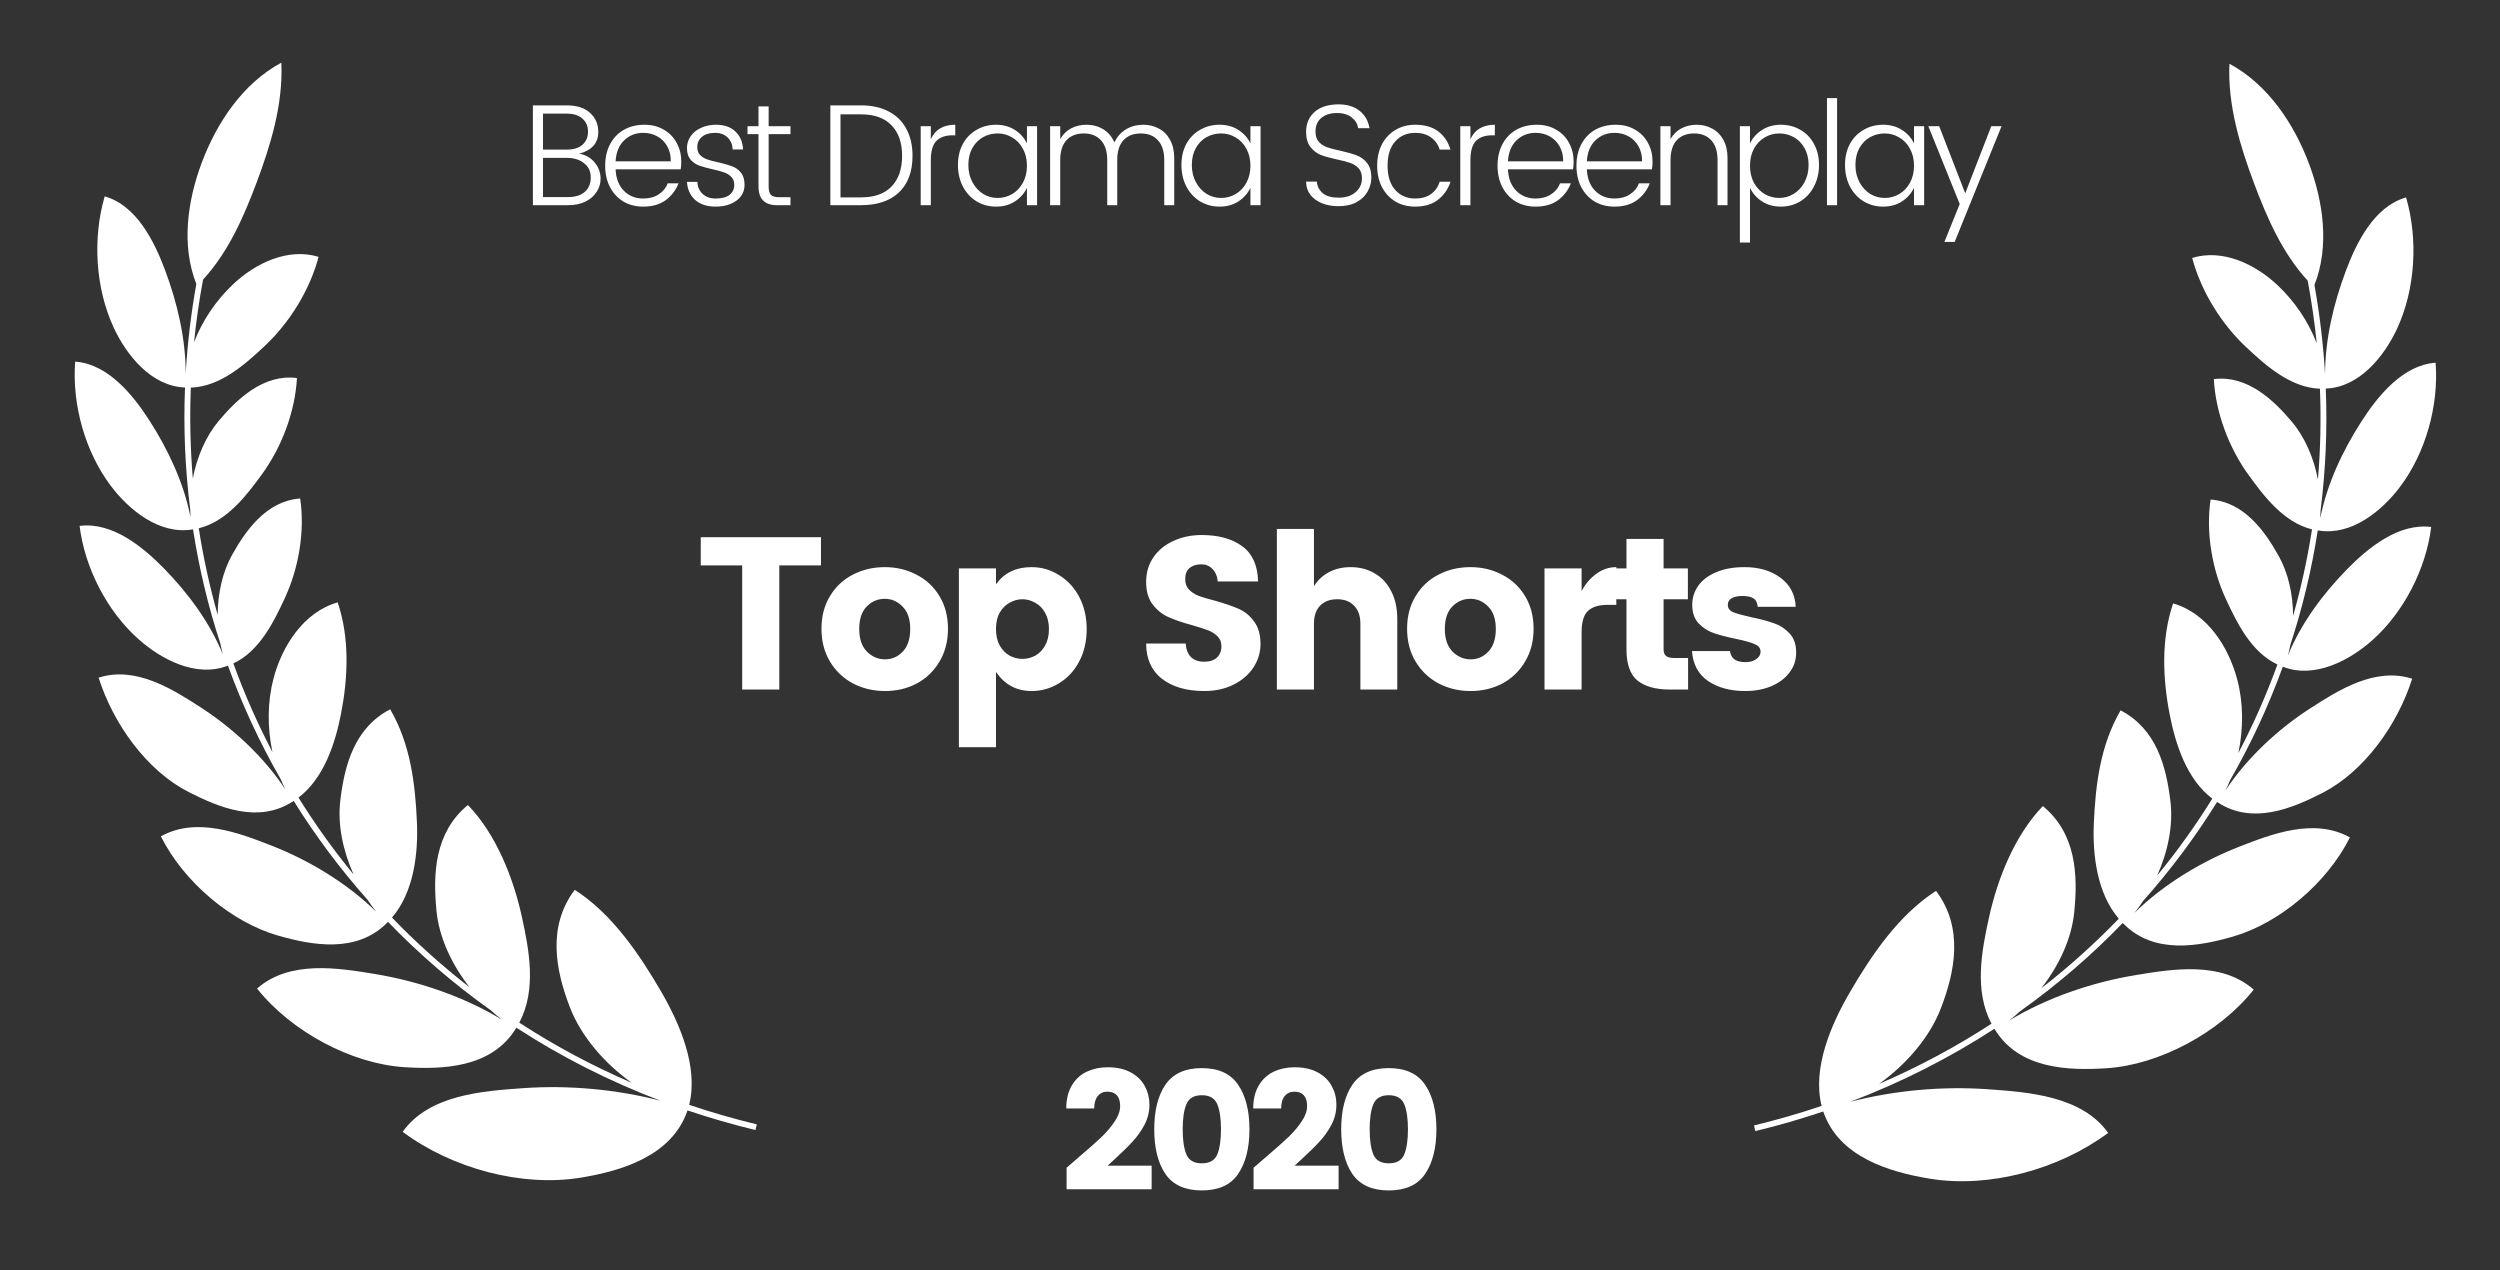 <svg width="122" height="62" viewBox="0 0 122 62" fill="none" xmlns="http://www.w3.org/2000/svg">
<rect x="0" y="0" width="122" height="62" fill="#333333" stroke="none"/>
<path d="M9.581 13.857C8.831 11.957 9.157 9.773 9.847 7.936C10.573 6.003 11.838 4.076 13.729 3.059C13.823 5.096 13.199 7.108 12.517 8.923C11.904 10.555 11.151 12.294 9.909 13.644C9.718 14.667 9.572 15.687 9.469 16.702C9.881 15.63 10.548 14.652 11.381 13.866C12.454 12.854 14.05 12.073 15.547 12.535C15.109 14.185 14.109 15.768 12.924 16.878C11.992 17.752 10.762 18.871 9.313 18.915C9.253 20.41 9.287 21.89 9.41 23.35C9.614 22.282 10.052 21.275 10.685 20.526C11.555 19.496 12.844 18.238 14.491 18.448C14.401 20.119 13.733 21.831 12.802 23.118C12.062 24.14 11.086 25.443 9.7 25.779C9.922 27.214 10.231 28.625 10.623 30.006C10.627 28.949 10.861 27.911 11.326 27.079C11.98 25.905 13 24.441 14.649 24.327C14.89 25.966 14.563 27.758 13.902 29.183C13.375 30.322 12.671 31.775 11.388 32.376C11.927 33.862 12.564 35.306 13.295 36.7C13.039 35.498 13.049 34.232 13.352 33.093C13.771 31.523 14.81 29.873 16.478 29.395C17.067 31.128 16.986 33.063 16.643 34.825C16.362 36.276 15.808 37.98 14.566 38.922C15.378 40.228 16.276 41.482 17.255 42.674C16.729 41.505 16.467 40.226 16.608 39.054C16.812 37.348 17.293 35.523 19.041 34.613C20.032 36.319 20.262 38.233 20.346 40.123C20.414 41.651 20.194 43.536 19.129 44.779C20.3 45.993 21.563 47.129 22.913 48.177C22.041 47.062 21.431 45.755 21.302 44.462C21.12 42.635 21.209 40.624 22.835 39.283C24.226 40.731 25.055 42.864 25.462 44.717C25.822 46.355 26.197 48.293 25.341 49.905C27.058 51.023 28.891 52.007 30.829 52.841C29.466 51.872 28.349 50.543 27.817 49.17C27.12 47.37 26.689 45.226 28.047 43.424C29.866 44.586 31.203 46.568 32.256 48.376C33.16 49.927 34.095 52.068 33.631 53.915C34.704 54.279 35.805 54.597 36.932 54.869L36.865 55.145C35.734 54.872 34.629 54.552 33.551 54.188C32.796 56.413 30.324 57.147 28.324 57.472C25.474 57.934 22.081 57.038 19.649 55.234C20.933 53.425 23.552 53.241 25.527 53.103L25.553 53.101C27.717 52.949 30.058 53.152 32.234 53.716C29.72 52.762 27.368 51.562 25.199 50.151L25.167 50.202C23.978 52.123 21.592 52.198 19.718 52.077C17.177 51.912 14.242 50.371 12.544 48.241C14.141 46.843 16.501 47.234 18.329 47.537L18.338 47.539C20.379 47.877 22.608 48.615 24.48 49.751C24.302 49.611 24.127 49.463 23.958 49.307C22.138 48.014 20.459 46.566 18.936 44.989C18.918 45.006 18.9 45.024 18.882 45.041C17.401 46.527 15.244 46.138 13.56 45.654C11.307 45.007 8.971 43.055 7.851 40.814C9.586 39.845 11.661 40.644 13.274 41.275C15.045 41.969 16.919 43.078 18.36 44.493C18.211 44.306 18.07 44.111 17.936 43.909C16.596 42.402 15.392 40.788 14.333 39.085L14.28 39.118C12.604 40.197 10.706 39.416 9.201 38.648C7.161 37.607 5.521 35.319 4.813 33.069C6.623 32.491 8.411 33.625 9.801 34.524C11.321 35.506 12.861 36.908 13.918 38.515C13.84 38.357 13.768 38.195 13.701 38.03C12.686 36.263 11.823 34.408 11.124 32.484L11.088 32.496L11.085 32.497C9.562 33.075 7.865 32.177 6.759 31.192C5.222 29.824 4.138 27.72 3.884 25.665C5.473 25.459 6.969 26.685 7.992 27.73C9.17 28.933 10.227 30.355 10.877 31.934C10.83 31.762 10.789 31.588 10.755 31.412C10.163 29.604 9.715 27.739 9.42 25.833L9.397 25.836L9.389 25.837C7.778 26.105 6.289 24.884 5.399 23.699C4.151 22.036 3.508 19.735 3.669 17.648C5.273 17.76 6.495 19.282 7.288 20.514C8.204 21.939 8.965 23.552 9.298 25.239C9.288 25.105 9.282 24.97 9.28 24.835C9.035 22.895 8.948 20.915 9.028 18.91L9.023 18.91C7.385 18.851 6.175 17.335 5.55 15.99C4.656 14.066 4.512 11.633 5.109 9.583C6.67 10.02 7.54 11.805 8.054 13.179C8.646 14.764 9.059 16.492 9.062 18.21C9.148 16.768 9.319 15.316 9.581 13.857Z" fill="white"/>
<path d="M40.063 26.215V27.591H38.03V33.648H36.219V27.591H34.197V26.215H40.063ZM43.18 27.676C43.745 27.676 44.26 27.799 44.726 28.046C45.199 28.286 45.573 28.636 45.848 29.095C46.123 29.546 46.261 30.076 46.261 30.683C46.261 31.29 46.123 31.823 45.848 32.282C45.58 32.74 45.213 33.097 44.747 33.351C44.281 33.598 43.762 33.722 43.19 33.722C42.619 33.722 42.096 33.598 41.623 33.351C41.15 33.097 40.776 32.74 40.501 32.282C40.226 31.823 40.088 31.29 40.088 30.683C40.088 30.076 40.226 29.546 40.501 29.095C40.776 28.636 41.147 28.286 41.613 28.046C42.086 27.799 42.608 27.676 43.18 27.676ZM43.18 29.222C42.834 29.222 42.537 29.349 42.29 29.603C42.05 29.85 41.93 30.213 41.93 30.693C41.93 31.173 42.054 31.54 42.301 31.794C42.555 32.049 42.852 32.176 43.19 32.176C43.529 32.176 43.819 32.049 44.059 31.794C44.299 31.54 44.419 31.173 44.419 30.693C44.419 30.213 44.295 29.85 44.048 29.603C43.801 29.349 43.512 29.222 43.18 29.222ZM50.341 27.676C50.828 27.676 51.276 27.806 51.685 28.067C52.102 28.322 52.43 28.678 52.67 29.137C52.91 29.596 53.03 30.118 53.03 30.704C53.03 31.29 52.91 31.812 52.67 32.271C52.43 32.73 52.102 33.086 51.685 33.34C51.276 33.594 50.828 33.722 50.341 33.722C49.607 33.722 49.028 33.411 48.604 32.79V36.464H46.794V27.739H48.604V28.512C49.007 27.954 49.586 27.676 50.341 27.676ZM49.896 29.243C49.677 29.243 49.469 29.299 49.271 29.412C49.074 29.518 48.911 29.68 48.784 29.899C48.664 30.111 48.604 30.376 48.604 30.693C48.604 31.011 48.664 31.279 48.784 31.498C48.911 31.717 49.074 31.883 49.271 31.996C49.476 32.102 49.684 32.154 49.896 32.154C50.115 32.154 50.323 32.102 50.521 31.996C50.718 31.883 50.877 31.72 50.997 31.509C51.124 31.29 51.188 31.022 51.188 30.704C51.188 30.386 51.124 30.118 50.997 29.899C50.877 29.68 50.715 29.518 50.51 29.412C50.313 29.299 50.108 29.243 49.896 29.243ZM61.512 31.434C61.512 31.844 61.395 32.225 61.163 32.578C60.937 32.924 60.612 33.203 60.188 33.414C59.772 33.619 59.299 33.722 58.77 33.722C57.901 33.722 57.21 33.52 56.694 33.118C56.186 32.716 55.932 32.144 55.932 31.403H57.859C57.908 31.996 58.212 32.292 58.77 32.292C59.031 32.292 59.235 32.225 59.384 32.091C59.532 31.95 59.606 31.766 59.606 31.54C59.606 31.343 59.542 31.18 59.415 31.053C59.288 30.926 59.133 30.828 58.95 30.757C58.766 30.686 58.501 30.602 58.155 30.503C57.69 30.376 57.308 30.245 57.012 30.111C56.715 29.977 56.461 29.772 56.25 29.497C56.038 29.222 55.932 28.855 55.932 28.396C55.932 27.937 56.052 27.535 56.292 27.189C56.532 26.843 56.857 26.578 57.266 26.395C57.682 26.204 58.141 26.109 58.642 26.109C59.468 26.109 60.128 26.292 60.623 26.659C61.117 27.019 61.374 27.591 61.395 28.375H59.426C59.398 28.106 59.31 27.902 59.161 27.76C59.02 27.612 58.84 27.538 58.621 27.538C58.388 27.538 58.198 27.598 58.05 27.718C57.908 27.838 57.838 28.022 57.838 28.269C57.838 28.473 57.901 28.643 58.028 28.777C58.155 28.904 58.314 29.006 58.505 29.084C58.703 29.154 58.967 29.232 59.299 29.317C59.772 29.451 60.153 29.582 60.443 29.709C60.739 29.836 60.99 30.04 61.194 30.323C61.406 30.598 61.512 30.969 61.512 31.434ZM65.911 27.676C66.356 27.676 66.747 27.778 67.086 27.983C67.432 28.18 67.7 28.47 67.891 28.851C68.089 29.232 68.187 29.68 68.187 30.196V33.648H66.387V30.439C66.387 30.058 66.285 29.765 66.08 29.56C65.883 29.349 65.607 29.243 65.254 29.243C64.901 29.243 64.623 29.349 64.418 29.56C64.22 29.765 64.121 30.058 64.121 30.439V33.648H62.311V25.812H64.121V28.608C64.298 28.318 64.538 28.092 64.841 27.93C65.152 27.76 65.509 27.676 65.911 27.676ZM71.758 27.676C72.322 27.676 72.838 27.799 73.304 28.046C73.776 28.286 74.151 28.636 74.426 29.095C74.701 29.546 74.839 30.076 74.839 30.683C74.839 31.29 74.701 31.823 74.426 32.282C74.158 32.74 73.791 33.097 73.325 33.351C72.859 33.598 72.34 33.722 71.768 33.722C71.197 33.722 70.674 33.598 70.201 33.351C69.728 33.097 69.354 32.74 69.079 32.282C68.804 31.823 68.666 31.29 68.666 30.683C68.666 30.076 68.804 29.546 69.079 29.095C69.354 28.636 69.725 28.286 70.191 28.046C70.664 27.799 71.186 27.676 71.758 27.676ZM71.758 29.222C71.412 29.222 71.115 29.349 70.868 29.603C70.628 29.85 70.508 30.213 70.508 30.693C70.508 31.173 70.632 31.54 70.879 31.794C71.133 32.049 71.43 32.176 71.768 32.176C72.107 32.176 72.397 32.049 72.636 31.794C72.876 31.54 72.996 31.173 72.996 30.693C72.996 30.213 72.873 29.85 72.626 29.603C72.379 29.349 72.09 29.222 71.758 29.222ZM77.182 28.84C77.38 28.48 77.623 28.198 77.913 27.993C78.202 27.782 78.523 27.676 78.876 27.676V29.518H78.432C78.015 29.518 77.701 29.617 77.489 29.814C77.285 30.012 77.182 30.358 77.182 30.852V33.648H75.372V27.739H77.182V28.84ZM82.379 32.112V33.648H81.458C80.795 33.648 80.279 33.503 79.912 33.213C79.552 32.917 79.372 32.412 79.372 31.699V29.243H78.822V27.739H79.372V26.299H81.183V27.739H82.369V29.243H81.183V31.699C81.183 31.84 81.225 31.946 81.31 32.017C81.395 32.08 81.536 32.112 81.733 32.112H82.379ZM85.133 27.676C85.838 27.676 86.424 27.849 86.89 28.195C87.356 28.54 87.603 29.013 87.631 29.613H85.778C85.757 29.409 85.687 29.271 85.567 29.2C85.447 29.123 85.267 29.084 85.027 29.084C84.801 29.084 84.624 29.123 84.497 29.2C84.377 29.271 84.317 29.377 84.317 29.518C84.317 29.68 84.406 29.8 84.582 29.878C84.766 29.949 85.062 30.03 85.471 30.122C85.916 30.213 86.283 30.312 86.573 30.418C86.869 30.517 87.123 30.683 87.335 30.916C87.547 31.142 87.653 31.452 87.653 31.848C87.653 32.215 87.543 32.539 87.324 32.822C87.113 33.104 86.816 33.326 86.435 33.489C86.061 33.644 85.641 33.722 85.175 33.722C84.441 33.722 83.834 33.559 83.354 33.234C82.874 32.903 82.613 32.416 82.57 31.773H84.423C84.451 31.964 84.529 32.102 84.656 32.186C84.783 32.271 84.96 32.313 85.186 32.313C85.397 32.313 85.57 32.264 85.704 32.165C85.846 32.066 85.916 31.946 85.916 31.805C85.916 31.636 85.821 31.512 85.63 31.434C85.44 31.35 85.14 31.265 84.73 31.18C84.286 31.089 83.918 30.993 83.629 30.895C83.347 30.796 83.1 30.637 82.888 30.418C82.683 30.192 82.581 29.892 82.581 29.518C82.581 29.179 82.676 28.872 82.867 28.597C83.064 28.314 83.354 28.092 83.735 27.93C84.123 27.76 84.589 27.676 85.133 27.676Z" fill="white"/>
<path d="M52.728 56.398C53.175 56.018 53.525 55.707 53.778 55.464C54.032 55.216 54.241 54.965 54.406 54.712C54.577 54.458 54.663 54.213 54.663 53.976C54.663 53.745 54.61 53.571 54.505 53.455C54.401 53.334 54.246 53.273 54.042 53.273C53.844 53.273 53.687 53.345 53.571 53.488C53.456 53.626 53.398 53.827 53.398 54.092H52.034C52.034 53.645 52.125 53.271 52.306 52.968C52.488 52.664 52.731 52.441 53.034 52.298C53.343 52.155 53.682 52.083 54.051 52.083C54.503 52.083 54.883 52.168 55.192 52.339C55.5 52.51 55.726 52.733 55.87 53.009C56.018 53.284 56.093 53.582 56.093 53.902C56.093 54.249 56.013 54.577 55.853 54.886C55.693 55.189 55.498 55.464 55.266 55.712C55.04 55.96 54.74 56.255 54.365 56.597C54.359 56.602 54.255 56.699 54.051 56.886H56.2V58.035H52.05V56.985L52.728 56.398ZM56.872 57.291C56.508 56.751 56.327 56.024 56.327 55.109C56.327 54.194 56.508 53.469 56.872 52.934C57.242 52.394 57.834 52.124 58.65 52.124C59.465 52.124 60.055 52.394 60.419 52.934C60.788 53.469 60.973 54.194 60.973 55.109C60.973 56.024 60.788 56.751 60.419 57.291C60.055 57.826 59.465 58.093 58.65 58.093C57.834 58.093 57.242 57.826 56.872 57.291ZM59.402 56.34C59.523 56.048 59.584 55.638 59.584 55.109C59.584 54.58 59.523 54.172 59.402 53.885C59.281 53.593 59.03 53.447 58.65 53.447C58.269 53.447 58.019 53.593 57.897 53.885C57.776 54.172 57.715 54.58 57.715 55.109C57.715 55.638 57.776 56.048 57.897 56.34C58.019 56.627 58.269 56.77 58.65 56.77C59.03 56.77 59.281 56.627 59.402 56.34ZM61.852 56.398C62.298 56.018 62.648 55.707 62.902 55.464C63.155 55.216 63.365 54.965 63.53 54.712C63.701 54.458 63.786 54.213 63.786 53.976C63.786 53.745 63.734 53.571 63.629 53.455C63.525 53.334 63.37 53.273 63.166 53.273C62.968 53.273 62.811 53.345 62.695 53.488C62.579 53.626 62.522 53.827 62.522 54.092H61.157C61.157 53.645 61.248 53.271 61.43 52.968C61.612 52.664 61.855 52.441 62.158 52.298C62.466 52.155 62.805 52.083 63.175 52.083C63.627 52.083 64.007 52.168 64.316 52.339C64.624 52.51 64.85 52.733 64.993 53.009C65.142 53.284 65.217 53.582 65.217 53.902C65.217 54.249 65.137 54.577 64.977 54.886C64.817 55.189 64.621 55.464 64.39 55.712C64.164 55.96 63.864 56.255 63.489 56.597C63.483 56.602 63.379 56.699 63.175 56.886H65.324V58.035H61.174V56.985L61.852 56.398ZM65.996 57.291C65.632 56.751 65.451 56.024 65.451 55.109C65.451 54.194 65.632 53.469 65.996 52.934C66.365 52.394 66.958 52.124 67.773 52.124C68.589 52.124 69.179 52.394 69.543 52.934C69.912 53.469 70.097 54.194 70.097 55.109C70.097 56.024 69.912 56.751 69.543 57.291C69.179 57.826 68.589 58.093 67.773 58.093C66.958 58.093 66.365 57.826 65.996 57.291ZM68.526 56.34C68.647 56.048 68.708 55.638 68.708 55.109C68.708 54.58 68.647 54.172 68.526 53.885C68.405 53.593 68.154 53.447 67.773 53.447C67.393 53.447 67.142 53.593 67.021 53.885C66.9 54.172 66.839 54.58 66.839 55.109C66.839 55.638 66.9 56.048 67.021 56.34C67.142 56.627 67.393 56.77 67.773 56.77C68.154 56.77 68.405 56.627 68.526 56.34Z" fill="white"/>
<path d="M112.945 13.909C113.695 12.01 113.369 9.825 112.679 7.988C111.952 6.056 110.687 4.128 108.797 3.111C108.703 5.148 109.327 7.16 110.009 8.975C110.622 10.607 111.374 12.346 112.616 13.696C112.807 14.719 112.954 15.738 113.056 16.753C112.645 15.681 111.978 14.704 111.145 13.918C110.072 12.906 108.476 12.125 106.979 12.587C107.418 14.237 108.417 15.82 109.602 16.93C110.534 17.804 111.764 18.923 113.213 18.968C113.273 20.462 113.239 21.942 113.115 23.403C112.911 22.334 112.473 21.328 111.84 20.578C110.97 19.549 109.681 18.291 108.035 18.501C108.124 20.172 108.793 21.884 109.724 23.17C110.463 24.192 111.44 25.495 112.826 25.832C112.604 27.267 112.295 28.677 111.902 30.058C111.899 29.001 111.665 27.963 111.2 27.131C110.546 25.957 109.525 24.493 107.877 24.379C107.635 26.018 107.963 27.81 108.624 29.235C109.151 30.374 109.855 31.827 111.138 32.428C110.599 33.914 109.962 35.358 109.23 36.752C109.487 35.551 109.477 34.285 109.173 33.145C108.755 31.575 107.716 29.925 106.048 29.447C105.458 31.18 105.539 33.115 105.883 34.877C106.165 36.328 106.718 38.032 107.959 38.974C107.148 40.281 106.25 41.535 105.269 42.728C105.797 41.558 106.057 40.278 105.917 39.107C105.713 37.4 105.233 35.575 103.485 34.666C102.493 36.372 102.263 38.286 102.179 40.176C102.111 41.704 102.331 43.589 103.397 44.832C102.225 46.046 100.963 47.181 99.614 48.229C100.485 47.114 101.095 45.807 101.223 44.514C101.406 42.687 101.318 40.676 99.691 39.335C98.301 40.783 97.47 42.916 97.064 44.769C96.704 46.407 96.329 48.345 97.185 49.957C95.468 51.075 93.635 52.06 91.696 52.894C93.06 51.925 94.176 50.595 94.708 49.222C95.406 47.423 95.836 45.279 94.479 43.476C92.66 44.638 91.323 46.62 90.27 48.428C89.366 49.979 88.43 52.12 88.895 53.968C87.821 54.331 86.721 54.65 85.594 54.922L85.661 55.197C86.791 54.925 87.897 54.605 88.974 54.24C89.729 56.465 92.202 57.2 94.202 57.524C97.051 57.986 100.445 57.091 102.878 55.286C101.593 53.477 98.973 53.294 96.998 53.155L96.972 53.153C94.808 53.002 92.468 53.204 90.292 53.768C92.805 52.814 95.158 51.614 97.328 50.203L97.357 50.251C98.545 52.175 100.933 52.251 102.807 52.129C105.349 51.964 108.284 50.423 109.982 48.293C108.384 46.895 106.025 47.286 104.197 47.589L104.187 47.591C102.147 47.929 99.918 48.667 98.047 49.802C98.225 49.663 98.399 49.515 98.569 49.359C100.388 48.066 102.066 46.619 103.589 45.041C103.61 45.062 103.632 45.083 103.653 45.104C105.135 46.578 107.286 46.189 108.966 45.706C111.219 45.059 113.555 43.107 114.675 40.866C112.94 39.897 110.865 40.696 109.252 41.328C107.479 42.022 105.604 43.132 104.162 44.548C104.311 44.361 104.454 44.166 104.588 43.964C105.928 42.456 107.133 40.841 108.193 39.137L108.239 39.166L108.251 39.173C109.925 40.248 111.822 39.467 113.325 38.7C115.365 37.659 117.005 35.371 117.713 33.121C115.903 32.543 114.116 33.677 112.726 34.576C111.204 35.559 109.663 36.961 108.606 38.57C108.684 38.411 108.757 38.249 108.824 38.083C109.84 36.316 110.702 34.461 111.401 32.536L111.438 32.548L111.443 32.551C112.967 33.126 114.662 32.228 115.768 31.244C117.304 29.876 118.388 27.772 118.642 25.717C117.054 25.511 115.556 26.737 114.534 27.782C113.356 28.986 112.298 30.408 111.648 31.989C111.696 31.816 111.737 31.641 111.771 31.464C112.363 29.656 112.811 27.792 113.106 25.885L113.151 25.891C114.755 26.15 116.24 24.933 117.127 23.751C118.375 22.088 119.018 19.787 118.857 17.701C117.253 17.812 116.031 19.334 115.239 20.566C114.321 21.992 113.56 23.606 113.227 25.294C113.238 25.159 113.244 25.023 113.246 24.887C113.491 22.947 113.578 20.967 113.498 18.962C115.136 18.905 116.351 17.388 116.976 16.042C117.869 14.118 118.013 11.685 117.417 9.635C115.856 10.072 114.985 11.857 114.472 13.231C113.88 14.816 113.467 16.544 113.463 18.262C113.378 16.821 113.206 15.368 112.945 13.909Z" fill="white"/>
<path d="M28.264 7.5C28.575 7.552 28.826 7.695 29.019 7.93C29.212 8.161 29.309 8.424 29.309 8.721C29.309 8.956 29.243 9.173 29.111 9.37C28.984 9.568 28.801 9.726 28.561 9.843C28.321 9.956 28.043 10.013 27.728 10.013H26.005V5.142H27.65C28.149 5.142 28.53 5.264 28.794 5.509C29.062 5.749 29.196 6.06 29.196 6.441C29.196 6.982 28.885 7.335 28.264 7.5ZM26.499 7.302H27.65C27.979 7.302 28.236 7.224 28.419 7.069C28.603 6.909 28.695 6.695 28.695 6.427C28.695 6.159 28.603 5.944 28.419 5.784C28.236 5.624 27.979 5.544 27.65 5.544H26.499V7.302ZM27.721 9.617C28.073 9.617 28.346 9.533 28.539 9.363C28.732 9.194 28.829 8.959 28.829 8.657C28.829 8.366 28.721 8.135 28.504 7.966C28.292 7.792 28.01 7.704 27.657 7.704H26.499V9.617H27.721ZM33.246 7.881C33.246 8.017 33.236 8.144 33.218 8.262H30.041C30.06 8.704 30.194 9.053 30.443 9.307C30.693 9.561 31.008 9.688 31.389 9.688C31.686 9.688 31.938 9.62 32.145 9.483C32.356 9.347 32.502 9.168 32.582 8.947H33.112C32.984 9.276 32.778 9.549 32.49 9.766C32.203 9.977 31.836 10.083 31.389 10.083C31.027 10.083 30.704 10.001 30.422 9.836C30.145 9.667 29.926 9.432 29.766 9.13C29.61 8.829 29.533 8.481 29.533 8.086C29.533 7.686 29.613 7.335 29.773 7.034C29.933 6.733 30.156 6.5 30.443 6.335C30.735 6.17 31.072 6.088 31.453 6.088C31.81 6.088 32.123 6.168 32.392 6.328C32.664 6.483 32.874 6.697 33.02 6.97C33.17 7.243 33.246 7.547 33.246 7.881ZM32.737 7.874C32.737 7.592 32.679 7.347 32.561 7.14C32.443 6.928 32.281 6.766 32.074 6.653C31.872 6.54 31.643 6.483 31.389 6.483C31.017 6.483 30.704 6.608 30.45 6.857C30.201 7.102 30.064 7.441 30.041 7.874H32.737ZM34.936 6.088C35.341 6.088 35.656 6.196 35.882 6.413C36.112 6.624 36.24 6.919 36.263 7.295H35.755C35.745 7.06 35.666 6.867 35.515 6.716C35.364 6.561 35.157 6.483 34.894 6.483C34.621 6.483 34.407 6.549 34.251 6.681C34.101 6.813 34.026 6.975 34.026 7.168C34.026 7.333 34.07 7.464 34.16 7.563C34.254 7.657 34.367 7.728 34.498 7.775C34.63 7.822 34.816 7.872 35.056 7.923C35.329 7.984 35.55 8.048 35.72 8.114C35.894 8.175 36.04 8.279 36.157 8.424C36.275 8.57 36.334 8.77 36.334 9.024C36.334 9.232 36.275 9.415 36.157 9.575C36.04 9.735 35.873 9.86 35.656 9.949C35.444 10.039 35.2 10.083 34.922 10.083C34.503 10.083 34.171 9.975 33.927 9.759C33.682 9.542 33.548 9.248 33.524 8.876H34.032C34.042 9.116 34.127 9.312 34.287 9.462C34.447 9.613 34.658 9.688 34.922 9.688C35.218 9.688 35.444 9.629 35.6 9.512C35.755 9.389 35.833 9.227 35.833 9.024C35.833 8.86 35.785 8.73 35.691 8.636C35.597 8.537 35.482 8.464 35.346 8.417C35.209 8.366 35.021 8.314 34.781 8.262C34.508 8.201 34.287 8.14 34.117 8.079C33.953 8.017 33.811 7.919 33.694 7.782C33.581 7.646 33.524 7.46 33.524 7.224C33.524 7.017 33.583 6.827 33.701 6.653C33.818 6.479 33.986 6.342 34.202 6.243C34.418 6.14 34.663 6.088 34.936 6.088ZM37.51 6.547V9.102C37.51 9.295 37.547 9.432 37.623 9.512C37.698 9.587 37.832 9.624 38.025 9.624H38.575V10.013H37.919C37.317 10.013 37.015 9.709 37.015 9.102V6.547H36.479V6.159H37.015V5.192H37.51V6.159H38.575V6.547H37.51ZM44.531 7.606C44.531 8.377 44.31 8.973 43.867 9.392C43.425 9.806 42.808 10.013 42.018 10.013H40.521V5.142H42.018C42.54 5.142 42.99 5.241 43.366 5.439C43.742 5.632 44.03 5.914 44.227 6.286C44.43 6.653 44.531 7.093 44.531 7.606ZM42.018 9.632C42.672 9.632 43.168 9.455 43.507 9.102C43.851 8.744 44.023 8.246 44.023 7.606C44.023 6.966 43.851 6.469 43.507 6.116C43.168 5.759 42.672 5.58 42.018 5.58H41.016V9.632H42.018ZM45.424 6.794C45.636 6.323 46.034 6.088 46.617 6.088V6.603H46.476C46.137 6.603 45.876 6.695 45.693 6.879C45.514 7.062 45.424 7.377 45.424 7.824V10.013H44.93V6.159H45.424V6.794ZM48.612 6.088C48.96 6.088 49.266 6.173 49.529 6.342C49.793 6.512 49.988 6.73 50.115 6.999V6.159H50.609V10.013H50.115V9.166C49.988 9.434 49.793 9.655 49.529 9.829C49.266 9.999 48.96 10.083 48.612 10.083C48.263 10.083 47.946 9.999 47.659 9.829C47.376 9.655 47.153 9.413 46.988 9.102C46.828 8.792 46.748 8.441 46.748 8.05C46.748 7.66 46.828 7.316 46.988 7.02C47.153 6.723 47.376 6.495 47.659 6.335C47.941 6.17 48.259 6.088 48.612 6.088ZM48.682 6.512C48.428 6.512 48.19 6.573 47.969 6.695C47.753 6.817 47.579 6.996 47.447 7.232C47.32 7.462 47.256 7.735 47.256 8.05C47.256 8.366 47.322 8.646 47.454 8.89C47.586 9.135 47.76 9.326 47.976 9.462C48.193 9.594 48.428 9.66 48.682 9.66C48.941 9.66 49.179 9.596 49.395 9.469C49.616 9.337 49.79 9.154 49.917 8.919C50.049 8.679 50.115 8.401 50.115 8.086C50.115 7.77 50.049 7.495 49.917 7.26C49.79 7.02 49.616 6.836 49.395 6.709C49.179 6.577 48.941 6.512 48.682 6.512ZM55.798 6.088C56.071 6.088 56.321 6.149 56.546 6.272C56.777 6.389 56.961 6.573 57.097 6.822C57.233 7.067 57.302 7.366 57.302 7.719V10.013H56.815V7.81C56.815 7.387 56.711 7.064 56.504 6.843C56.302 6.622 56.024 6.512 55.671 6.512C55.313 6.512 55.031 6.622 54.824 6.843C54.622 7.064 54.521 7.387 54.521 7.81V10.013H54.033V7.81C54.033 7.387 53.93 7.064 53.723 6.843C53.521 6.622 53.243 6.512 52.89 6.512C52.532 6.512 52.25 6.622 52.043 6.843C51.841 7.064 51.739 7.387 51.739 7.81V10.013H51.245V6.159H51.739V6.787C51.871 6.556 52.048 6.382 52.269 6.264C52.495 6.147 52.744 6.088 53.017 6.088C53.323 6.088 53.596 6.161 53.836 6.307C54.081 6.453 54.262 6.667 54.379 6.949C54.511 6.676 54.699 6.464 54.944 6.314C55.194 6.163 55.478 6.088 55.798 6.088ZM59.518 6.088C59.866 6.088 60.172 6.173 60.435 6.342C60.699 6.512 60.894 6.73 61.021 6.999V6.159H61.515V10.013H61.021V9.166C60.894 9.434 60.699 9.655 60.435 9.829C60.172 9.999 59.866 10.083 59.518 10.083C59.169 10.083 58.852 9.999 58.565 9.829C58.282 9.655 58.059 9.413 57.894 9.102C57.734 8.792 57.654 8.441 57.654 8.05C57.654 7.66 57.734 7.316 57.894 7.02C58.059 6.723 58.282 6.495 58.565 6.335C58.847 6.17 59.165 6.088 59.518 6.088ZM59.588 6.512C59.334 6.512 59.096 6.573 58.875 6.695C58.659 6.817 58.485 6.996 58.353 7.232C58.226 7.462 58.162 7.735 58.162 8.05C58.162 8.366 58.228 8.646 58.36 8.89C58.492 9.135 58.666 9.326 58.882 9.462C59.099 9.594 59.334 9.66 59.588 9.66C59.847 9.66 60.085 9.596 60.301 9.469C60.522 9.337 60.697 9.154 60.824 8.919C60.955 8.679 61.021 8.401 61.021 8.086C61.021 7.77 60.955 7.495 60.824 7.26C60.697 7.02 60.522 6.836 60.301 6.709C60.085 6.577 59.847 6.512 59.588 6.512ZM66.922 8.672C66.922 8.907 66.861 9.133 66.738 9.349C66.621 9.561 66.442 9.733 66.202 9.864C65.962 9.996 65.668 10.062 65.32 10.062C65.023 10.062 64.755 10.015 64.515 9.921C64.275 9.822 64.084 9.683 63.943 9.504C63.806 9.321 63.738 9.107 63.738 8.862H64.261C64.279 9.088 64.376 9.276 64.55 9.427C64.724 9.573 64.981 9.646 65.32 9.646C65.672 9.646 65.95 9.556 66.152 9.377C66.359 9.199 66.463 8.973 66.463 8.7C66.463 8.493 66.409 8.33 66.301 8.213C66.192 8.095 66.058 8.008 65.898 7.952C65.738 7.895 65.522 7.839 65.249 7.782C64.924 7.712 64.661 7.639 64.458 7.563C64.261 7.483 64.091 7.354 63.95 7.175C63.809 6.996 63.738 6.749 63.738 6.434C63.738 6.029 63.877 5.704 64.155 5.46C64.437 5.215 64.825 5.093 65.32 5.093C65.743 5.093 66.087 5.199 66.35 5.41C66.614 5.622 66.774 5.904 66.83 6.257H66.272C66.254 6.06 66.155 5.888 65.976 5.742C65.797 5.592 65.555 5.516 65.249 5.516C64.934 5.516 64.68 5.594 64.487 5.749C64.294 5.904 64.197 6.13 64.197 6.427C64.197 6.634 64.251 6.799 64.359 6.921C64.468 7.039 64.604 7.128 64.769 7.189C64.934 7.246 65.152 7.302 65.425 7.359C65.755 7.434 66.016 7.509 66.209 7.584C66.406 7.655 66.574 7.777 66.71 7.952C66.851 8.126 66.922 8.366 66.922 8.672ZM69.063 6.088C69.524 6.088 69.896 6.194 70.178 6.406C70.465 6.617 70.667 6.916 70.785 7.302H70.256C70.176 7.043 70.032 6.843 69.825 6.702C69.623 6.556 69.369 6.483 69.063 6.483C68.663 6.483 68.338 6.622 68.089 6.9C67.839 7.173 67.714 7.568 67.714 8.086C67.714 8.599 67.839 8.994 68.089 9.272C68.338 9.549 68.663 9.688 69.063 9.688C69.369 9.688 69.623 9.617 69.825 9.476C70.032 9.33 70.176 9.128 70.256 8.869H70.785C70.663 9.236 70.458 9.53 70.171 9.752C69.884 9.973 69.514 10.083 69.063 10.083C68.7 10.083 68.378 10.001 68.096 9.836C67.818 9.667 67.599 9.432 67.439 9.13C67.284 8.829 67.206 8.481 67.206 8.086C67.206 7.69 67.284 7.342 67.439 7.041C67.599 6.74 67.818 6.507 68.096 6.342C68.378 6.173 68.7 6.088 69.063 6.088ZM71.756 6.794C71.968 6.323 72.366 6.088 72.949 6.088V6.603H72.808C72.469 6.603 72.208 6.695 72.025 6.879C71.846 7.062 71.756 7.377 71.756 7.824V10.013H71.262V6.159H71.756V6.794ZM76.793 7.881C76.793 8.017 76.784 8.144 76.765 8.262H73.588C73.607 8.704 73.741 9.053 73.991 9.307C74.24 9.561 74.555 9.688 74.937 9.688C75.233 9.688 75.485 9.62 75.692 9.483C75.904 9.347 76.05 9.168 76.13 8.947H76.659C76.532 9.276 76.325 9.549 76.038 9.766C75.751 9.977 75.384 10.083 74.937 10.083C74.574 10.083 74.252 10.001 73.97 9.836C73.692 9.667 73.473 9.432 73.313 9.13C73.158 8.829 73.08 8.481 73.08 8.086C73.08 7.686 73.16 7.335 73.32 7.034C73.48 6.733 73.704 6.5 73.991 6.335C74.282 6.17 74.619 6.088 75 6.088C75.358 6.088 75.671 6.168 75.939 6.328C76.212 6.483 76.421 6.697 76.567 6.97C76.718 7.243 76.793 7.547 76.793 7.881ZM76.285 7.874C76.285 7.592 76.226 7.347 76.108 7.14C75.991 6.928 75.828 6.766 75.621 6.653C75.419 6.54 75.191 6.483 74.937 6.483C74.565 6.483 74.252 6.608 73.998 6.857C73.748 7.102 73.612 7.441 73.588 7.874H76.285ZM80.644 7.881C80.644 8.017 80.634 8.144 80.615 8.262H77.439C77.458 8.704 77.592 9.053 77.841 9.307C78.091 9.561 78.406 9.688 78.787 9.688C79.084 9.688 79.335 9.62 79.542 9.483C79.754 9.347 79.9 9.168 79.98 8.947H80.509C80.382 9.276 80.175 9.549 79.888 9.766C79.601 9.977 79.234 10.083 78.787 10.083C78.425 10.083 78.102 10.001 77.82 9.836C77.542 9.667 77.323 9.432 77.163 9.13C77.008 8.829 76.931 8.481 76.931 8.086C76.931 7.686 77.011 7.335 77.171 7.034C77.331 6.733 77.554 6.5 77.841 6.335C78.133 6.17 78.469 6.088 78.851 6.088C79.208 6.088 79.521 6.168 79.789 6.328C80.062 6.483 80.272 6.697 80.418 6.97C80.568 7.243 80.644 7.547 80.644 7.881ZM80.135 7.874C80.135 7.592 80.076 7.347 79.959 7.14C79.841 6.928 79.679 6.766 79.472 6.653C79.269 6.54 79.041 6.483 78.787 6.483C78.415 6.483 78.102 6.608 77.848 6.857C77.599 7.102 77.462 7.441 77.439 7.874H80.135ZM82.8 6.088C83.073 6.088 83.322 6.149 83.548 6.272C83.779 6.389 83.962 6.573 84.099 6.822C84.235 7.067 84.303 7.366 84.303 7.719V10.013H83.816V7.81C83.816 7.387 83.713 7.064 83.506 6.843C83.303 6.622 83.026 6.512 82.673 6.512C82.315 6.512 82.033 6.622 81.826 6.843C81.623 7.064 81.522 7.387 81.522 7.81V10.013H81.028V6.159H81.522V6.787C81.654 6.556 81.83 6.382 82.052 6.264C82.277 6.147 82.527 6.088 82.8 6.088ZM86.904 6.088C87.257 6.088 87.574 6.17 87.856 6.335C88.139 6.495 88.36 6.723 88.52 7.02C88.685 7.316 88.767 7.66 88.767 8.05C88.767 8.441 88.685 8.792 88.52 9.102C88.36 9.413 88.136 9.655 87.85 9.829C87.567 9.999 87.252 10.083 86.904 10.083C86.555 10.083 86.249 9.999 85.986 9.829C85.722 9.655 85.527 9.434 85.4 9.166V11.834H84.906V6.159H85.4V6.999C85.527 6.73 85.722 6.512 85.986 6.342C86.249 6.173 86.555 6.088 86.904 6.088ZM86.826 6.512C86.572 6.512 86.334 6.577 86.113 6.709C85.897 6.836 85.722 7.02 85.591 7.26C85.464 7.495 85.4 7.77 85.4 8.086C85.4 8.401 85.464 8.679 85.591 8.919C85.722 9.154 85.897 9.337 86.113 9.469C86.334 9.596 86.572 9.66 86.826 9.66C87.08 9.66 87.315 9.594 87.532 9.462C87.753 9.326 87.93 9.135 88.061 8.89C88.193 8.646 88.259 8.366 88.259 8.05C88.259 7.735 88.193 7.462 88.061 7.232C87.934 6.996 87.76 6.817 87.539 6.695C87.322 6.573 87.085 6.512 86.826 6.512ZM89.65 4.789V10.013H89.156V4.789H89.65ZM91.9 6.088C92.248 6.088 92.554 6.173 92.818 6.342C93.081 6.512 93.276 6.73 93.404 6.999V6.159H93.898V10.013H93.404V9.166C93.276 9.434 93.081 9.655 92.818 9.829C92.554 9.999 92.248 10.083 91.9 10.083C91.552 10.083 91.234 9.999 90.947 9.829C90.665 9.655 90.441 9.413 90.276 9.102C90.117 8.792 90.037 8.441 90.037 8.05C90.037 7.66 90.117 7.316 90.276 7.02C90.441 6.723 90.665 6.495 90.947 6.335C91.23 6.17 91.547 6.088 91.9 6.088ZM91.971 6.512C91.716 6.512 91.479 6.573 91.258 6.695C91.041 6.817 90.867 6.996 90.735 7.232C90.608 7.462 90.545 7.735 90.545 8.05C90.545 8.366 90.611 8.646 90.742 8.89C90.874 9.135 91.048 9.326 91.265 9.462C91.481 9.594 91.716 9.66 91.971 9.66C92.23 9.66 92.467 9.596 92.684 9.469C92.905 9.337 93.079 9.154 93.206 8.919C93.338 8.679 93.404 8.401 93.404 8.086C93.404 7.77 93.338 7.495 93.206 7.26C93.079 7.02 92.905 6.836 92.684 6.709C92.467 6.577 92.23 6.512 91.971 6.512ZM94.633 6.159L95.903 9.434L97.174 6.159H97.675L95.388 11.806H94.887L95.635 9.956L94.103 6.159H94.633Z" fill="white"/>
</svg>

